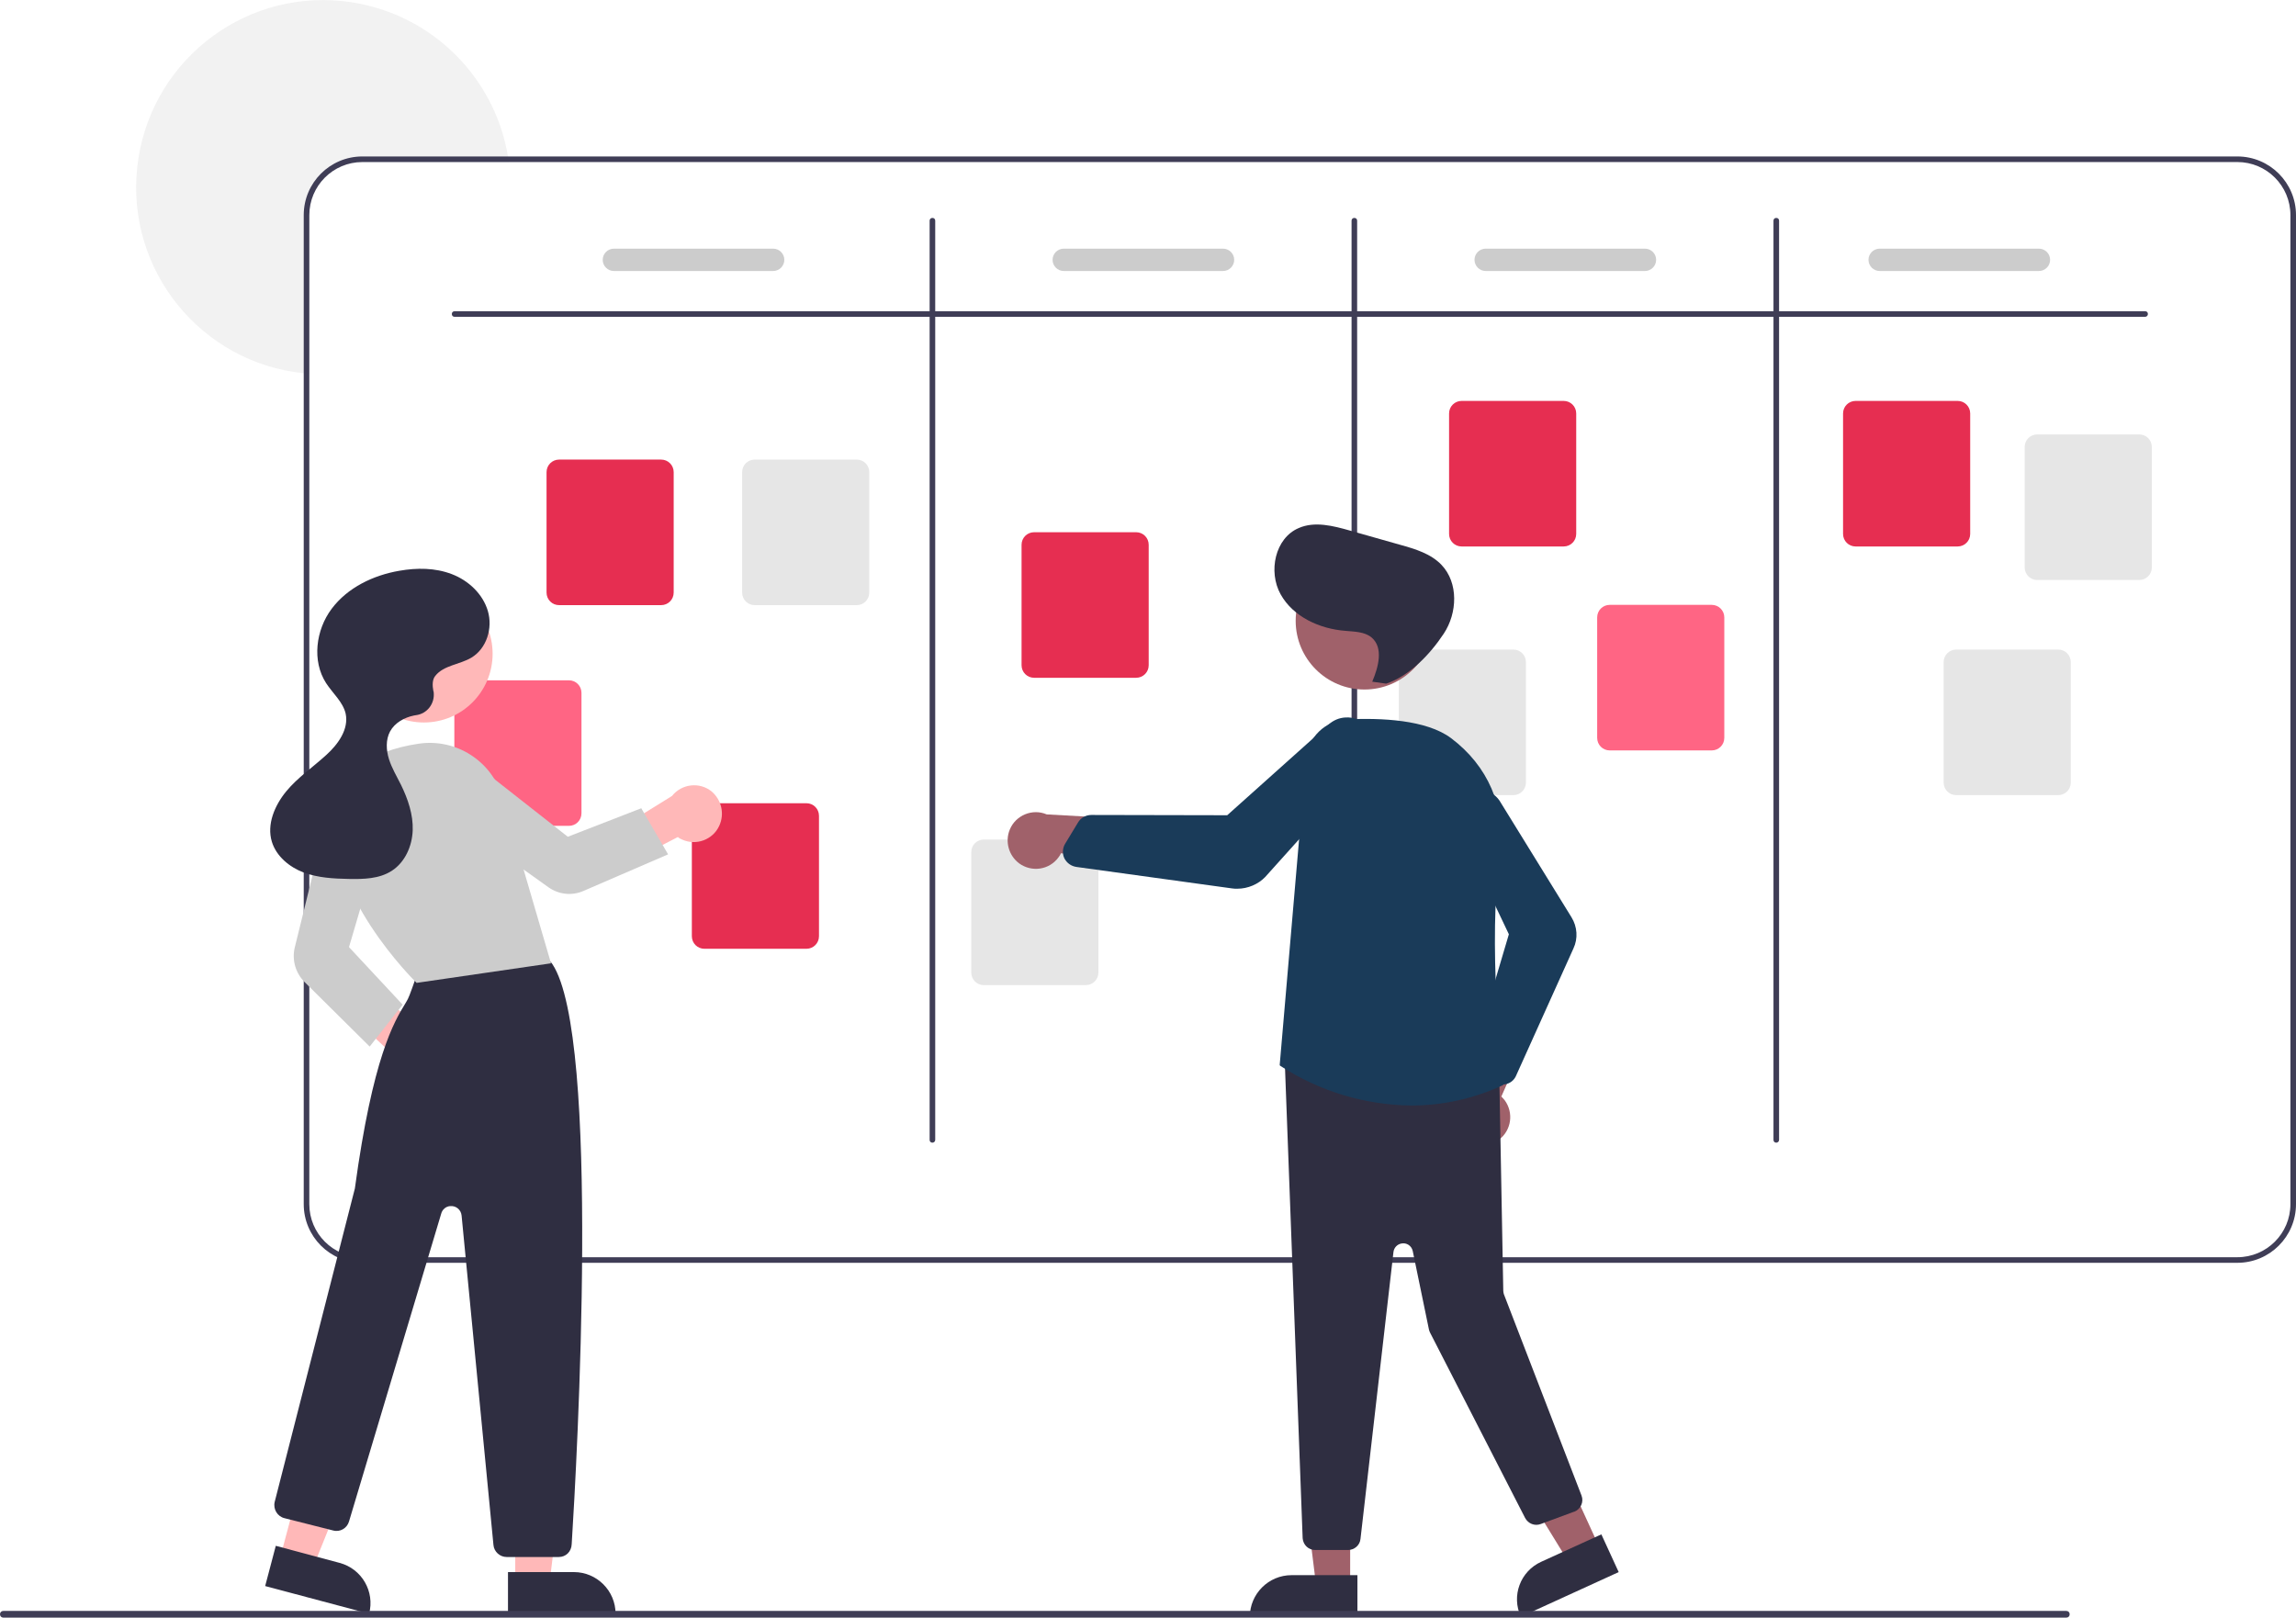<?xml version="1.0" encoding="utf-8"?>
<!-- Generator: Adobe Illustrator 23.0.1, SVG Export Plug-In . SVG Version: 6.00 Build 0)  -->
<svg version="1.1" id="afc98551-3d88-4acb-87ed-36f06011ac7a"
	 xmlns="http://www.w3.org/2000/svg" xmlns:xlink="http://www.w3.org/1999/xlink" x="0px" y="0px" viewBox="0 0 821.7 579"
	 style="enable-background:new 0 0 821.7 579;" xml:space="preserve">
<style type="text/css">
	.st0{fill:#F2F2F2;}
	.st1{fill:#3F3D56;}
	.st2{fill:#E62E51;}
	.st3{fill:#E6E6E6;}
	.st4{fill:#FF6584;}
	.st5{fill:#CCCCCC;}
	.st6{fill:#FFB8B8;}
	.st7{fill:#2F2E41;}
	.st8{fill:#A0616A;}
	.st9{fill:#1A3B59;}
</style>
<path class="st0" d="M182.1,58h-52.4c-10.5,0-19,8.5-19,19v56.8c-0.7,0-1.3-0.1-2-0.2C71.9,129.8,45.2,96.8,49.1,60
	S85.9-3.5,122.7,0.4c30,3.2,54.1,25.9,59.1,55.6C181.9,56.7,182,57.3,182.1,58z"/>
<path class="st1" d="M800.7,56h-671c-11.6,0-21,9.4-21,21v354c0,11.6,9.4,21,21,21h671c11.6,0,21-9.4,21-21V77
	C821.7,65.4,812.3,56,800.7,56z M819.7,431c0,10.5-8.5,19-19,19h-671c-10.5,0-19-8.5-19-19V77c0-10.5,8.5-19,19-19h671
	c10.5,0,19,8.5,19,19V431z"/>
<path class="st1" d="M767.7,113.4h-605c-0.6,0-1-0.4-1-1s0.4-1,1-1h605c0.6,0,1,0.4,1,1S768.2,113.4,767.7,113.4z"/>
<path class="st1" d="M333.7,409c-0.6,0-1-0.4-1-1V79c0-0.6,0.4-1,1-1s1,0.4,1,1v329C334.7,408.6,334.2,409,333.7,409z"/>
<path class="st1" d="M484.7,409c-0.6,0-1-0.4-1-1V79c0-0.6,0.4-1,1-1s1,0.4,1,1v329C485.7,408.6,485.2,409,484.7,409z"/>
<path class="st1" d="M635.7,409c-0.6,0-1-0.4-1-1V79c0-0.6,0.4-1,1-1s1,0.4,1,1v329C636.7,408.6,636.2,409,635.7,409z"/>
<path class="st2" d="M236.6,216.6h-36.5c-2.5,0-4.5-2-4.5-4.5V169c0-2.5,2-4.5,4.5-4.5h36.5c2.5,0,4.5,2,4.5,4.5v43.1
	C241.1,214.6,239.1,216.6,236.6,216.6z"/>
<path class="st2" d="M288.6,339.6h-36.5c-2.5,0-4.5-2-4.5-4.5V292c0-2.5,2-4.5,4.5-4.5h36.5c2.5,0,4.5,2,4.5,4.5v43.1
	C293.1,337.6,291.1,339.6,288.6,339.6z"/>
<path class="st2" d="M406.6,242.6h-36.5c-2.5,0-4.5-2-4.5-4.5V195c0-2.5,2-4.5,4.5-4.5h36.5c2.5,0,4.5,2,4.5,4.5v43.1
	C411.1,240.6,409.1,242.6,406.6,242.6z"/>
<path class="st2" d="M559.6,195.6h-36.5c-2.5,0-4.5-2-4.5-4.5V148c0-2.5,2-4.5,4.5-4.5h36.5c2.5,0,4.5,2,4.5,4.5v43.1
	C564.1,193.6,562.1,195.6,559.6,195.6z"/>
<path class="st2" d="M700.6,195.6h-36.5c-2.5,0-4.5-2-4.5-4.5V148c0-2.5,2-4.5,4.5-4.5h36.5c2.5,0,4.5,2,4.5,4.5v43.1
	C705.1,193.6,703.1,195.6,700.6,195.6z"/>
<path class="st3" d="M765.6,207.6h-36.5c-2.5,0-4.5-2-4.5-4.5V160c0-2.5,2-4.5,4.5-4.5h36.5c2.5,0,4.5,2,4.5,4.5v43.1
	C770.1,205.6,768.1,207.6,765.6,207.6z"/>
<path class="st3" d="M736.6,284.6h-36.5c-2.5,0-4.5-2-4.5-4.5V237c0-2.5,2-4.5,4.5-4.5h36.5c2.5,0,4.5,2,4.5,4.5v43.1
	C741.1,282.6,739.1,284.6,736.6,284.6z"/>
<path class="st4" d="M612.6,268.6h-36.5c-2.5,0-4.5-2-4.5-4.5V221c0-2.5,2-4.5,4.5-4.5h36.5c2.5,0,4.5,2,4.5,4.5v43.1
	C617.1,266.6,615.1,268.6,612.6,268.6z"/>
<path class="st3" d="M541.6,284.6h-36.5c-2.5,0-4.5-2-4.5-4.5V237c0-2.5,2-4.5,4.5-4.5h36.5c2.5,0,4.5,2,4.5,4.5v43.1
	C546.1,282.6,544.1,284.6,541.6,284.6z"/>
<path class="st3" d="M388.6,352.6h-36.5c-2.5,0-4.5-2-4.5-4.5V305c0-2.5,2-4.5,4.5-4.5h36.5c2.5,0,4.5,2,4.5,4.5v43.1
	C393.1,350.6,391.1,352.6,388.6,352.6z"/>
<path class="st4" d="M203.6,295.6h-36.5c-2.5,0-4.5-2-4.5-4.5V248c0-2.5,2-4.5,4.5-4.5h36.5c2.5,0,4.5,2,4.5,4.5v43.1
	C208.1,293.6,206.1,295.6,203.6,295.6z"/>
<path class="st3" d="M306.6,216.6h-36.5c-2.5,0-4.5-2-4.5-4.5V169c0-2.5,2-4.5,4.5-4.5h36.5c2.5,0,4.5,2,4.5,4.5v43.1
	C311.1,214.6,309.1,216.6,306.6,216.6z"/>
<path class="st5" d="M276.7,97h-57c-2.2,0-4-1.8-4-4s1.8-4,4-4h57c2.2,0,4,1.8,4,4S278.9,97,276.7,97z"/>
<path class="st5" d="M437.7,97h-57c-2.2,0-4-1.8-4-4s1.8-4,4-4h57c2.2,0,4,1.8,4,4S439.9,97,437.7,97z"/>
<path class="st5" d="M588.7,97h-57c-2.2,0-4-1.8-4-4s1.8-4,4-4h57c2.2,0,4,1.8,4,4S590.9,97,588.7,97z"/>
<path class="st5" d="M729.7,97h-57c-2.2,0-4-1.8-4-4s1.8-4,4-4h57c2.2,0,4,1.8,4,4S731.9,97,729.7,97z"/>
<path class="st6" d="M149,389.9c-5.5-0.5-9.6-5.5-9-11c0.1-0.6,0.2-1.2,0.3-1.7l-25.6-23.9l13.6-3.4l25.2,20.4
	c5.3,1.9,8,7.6,6.2,12.9C158,387.6,153.7,390.4,149,389.9L149,389.9z"/>
<polygon class="st6" points="184.4,566.3 196.7,566.3 202.5,519 184.4,519 "/>
<path class="st7" d="M220.3,577.6l-38.5,0l0,0l0-14.9l0,0l23.6,0C213.6,562.7,220.3,569.4,220.3,577.6L220.3,577.6L220.3,577.6z"/>
<polygon class="st6" points="100.3,557.4 112.2,560.6 130,516.4 112.5,511.7 "/>
<path class="st7" d="M132.1,577.6l-37.2-9.9l0,0l3.8-14.4l0,0l22.8,6.1C129.5,561.5,134.2,569.7,132.1,577.6L132.1,577.6
	L132.1,577.6z"/>
<path class="st7" d="M200,557.3h-18.7c-2.4,0-4.5-1.9-4.7-4.3l-11.4-117.9c-0.2-2.1-2-3.6-4.1-3.4c-1.5,0.1-2.8,1.2-3.2,2.7
	l-33,110.2c-0.7,2.4-3.2,3.9-5.7,3.2l-17.4-4.4c-2.5-0.6-4.1-3.2-3.5-5.8c0,0,0,0,0,0c0.3-1.1,28.4-111,28.7-112.2
	c6.4-47,14-59.6,18.1-66.3c0.3-0.6,0.7-1.1,0.9-1.6c0.4-0.6,2.5-6.6,3.9-10.6c0.4-1.3,1.2-2.4,2.4-3c17.2-8.8,37.3-2.7,43.1-0.6
	c1,0.3,1.8,1,2.3,1.8c17.3,26.1,8.8,177.5,6.9,207.6C204.5,555.4,202.5,557.3,200,557.3z"/>
<circle class="st6" cx="151.7" cy="234" r="24.6"/>
<path class="st5" d="M149.1,351.8l-0.2-0.2c-0.3-0.3-33.1-32.4-28.8-62c1.8-12.7,12.1-20.8,29.7-23.4c13.4-2,26.2,6.2,30,19.1
	l17.4,59.5L149.1,351.8z"/>
<path class="st5" d="M132.3,374.6L109,351.5c-3.2-3.2-4.6-7.9-3.5-12.4l11.3-45.9c1.4-5.6,7-8.9,12.5-7.6c0.2,0.1,0.4,0.1,0.7,0.2
	c5.4,1.7,8.4,7.4,6.8,12.8l-11.9,40.4l19.2,20.6L132.3,374.6z"/>
<path class="st6" d="M257.4,295.6c-2.3,5-8.3,7.2-13.3,4.9c-0.5-0.2-1.1-0.5-1.5-0.9l-31.1,16.1l1.4-13.7l27.6-17.1
	c3.5-4.4,9.9-5.1,14.2-1.6C258.2,286.3,259.4,291.3,257.4,295.6L257.4,295.6z"/>
<path class="st5" d="M239.1,305.8l-30.3,13.1c-4.1,1.8-8.8,1.3-12.5-1.3l-38.6-27.6c-4.6-3.3-5.7-9.8-2.4-14.4
	c0.1-0.2,0.3-0.4,0.4-0.5c3.6-4.3,10-5,14.4-1.6l33.1,26l26.3-10.2L239.1,305.8z"/>
<path class="st7" d="M155.8,241.9c3-3.8,8.7-4,12.9-6.5c5.5-3.3,7.7-10.6,5.9-16.7s-6.9-10.9-12.9-13.2s-12.5-2.3-18.8-1.2
	c-9.3,1.6-18.5,6-24.2,13.6s-7.1,18.7-2,26.6c2.4,3.7,6,6.7,7,10.9c1.2,5.6-2.7,11-6.9,14.8c-4.8,4.4-10.3,8.1-14.4,13.1
	s-7,11.8-5.1,18c1.6,5.2,6.3,9.1,11.4,11s10.7,2.2,16.1,2.3c5.3,0.1,10.9,0,15.4-2.9c4.8-3.1,7.3-8.9,7.5-14.5s-1.7-11.2-4.2-16.3
	c-1.5-3-3.3-6-4.3-9.2s-1.2-6.9,0.4-9.9c1.7-3.1,5.1-5,8.6-5.7c0.2,0,0.4-0.1,0.6-0.1c4.1-0.5,6.9-4.2,6.4-8.3c0-0.1,0-0.2-0.1-0.3
	C154.7,245.3,154.7,243.2,155.8,241.9z"/>
<polygon class="st8" points="483.2,567.3 471,567.3 465.1,520 483.2,520 "/>
<path class="st7" d="M462.2,563.8h23.6l0,0v14.9l0,0h-38.5l0,0l0,0C447.3,570.5,454,563.8,462.2,563.8L462.2,563.8z"/>
<polygon class="st8" points="572.2,553.4 561,558.5 536.1,517.9 552.5,510.4 "/>
<path class="st7" d="M551.6,559l21.5-9.8l0,0l6.2,13.5l0,0l-35,16l0,0l0,0C540.8,571.2,544.1,562.4,551.6,559z"/>
<path class="st8" d="M536.5,407.9c4.4-3.3,5.3-9.6,2-14.1c-0.4-0.5-0.8-0.9-1.2-1.3l14.4-32.7l-18.3,3.1l-10.9,30.6
	c-3.5,4.3-2.9,10.7,1.5,14.2C527.6,410.6,532.8,410.7,536.5,407.9z"/>
<path class="st7" d="M482.4,554.8h-11.7c-2.4,0-4.3-1.8-4.5-4.2l-6.4-170.6c-0.2-2.5,1.7-4.6,4.2-4.8c0.3,0,0.5,0,0.8,0l67.7,7.2
	c2.3,0.2,4,2.1,4.1,4.4l1.4,75.2c0,0.4,0.1,0.8,0.2,1.2l27.8,72.1c0.9,2.3-0.3,4.9-2.6,5.8c0,0,0,0-0.1,0l-11.9,4.4
	c-2.1,0.8-4.5-0.1-5.6-2.2L511.8,477c-0.2-0.4-0.3-0.7-0.4-1.1l-5.8-28.1c-0.4-1.9-2.2-3.1-4.1-2.7c-1.5,0.3-2.6,1.5-2.8,3
	l-11.8,102.7C486.7,553.1,484.7,554.8,482.4,554.8z"/>
<circle class="st8" cx="488.3" cy="222.2" r="24.6"/>
<path class="st9" d="M505.1,395.7c-16.7-0.2-32.9-5.1-46.9-14.2l-0.2-0.2l0-0.3l9.4-109.4c0.7-7.7,6.9-13.7,14.6-14.1
	c12.2-0.6,28.5,0.1,37.3,6.7c13.2,9.9,19.6,24.7,17.5,40.7c-4.4,33.2,0.6,78,1.2,83l0,0.4l-0.3,0.2
	C527.5,393.2,516.4,395.7,505.1,395.7z"/>
<path class="st9" d="M537.9,388.2c-1.4,0-2.7-0.6-3.7-1.6l-5.4-5.9c-1.2-1.3-1.6-3.1-1.1-4.8l12.3-41.5l-18.6-39.1
	c-0.9-1.8-1.1-3.9-0.6-5.9c1.2-4.7,5.9-7.6,10.6-6.5c2.4,0.6,4.5,2.2,5.7,4.4l25.3,41c2.1,3.4,2.4,7.6,0.7,11.2l-20.6,45.7
	c-0.7,1.5-2.1,2.6-3.8,2.9C538.4,388.1,538.1,388.2,537.9,388.2z"/>
<path class="st8" d="M364.7,309c4.5,3.3,10.8,2.4,14.1-2.1c0.4-0.5,0.7-1,0.9-1.5l35.4,4.6l-8.1-16.7l-32.4-1.8
	c-5.1-2.2-11.1,0.3-13.2,5.4C359.6,301.2,361,306.2,364.7,309z"/>
<path class="st9" d="M442.8,318.1c-0.6,0-1.2,0-1.8-0.1l-55.8-7.7c-1.9-0.3-3.4-1.4-4.3-3.1c-0.1-0.3-0.2-0.5-0.3-0.8h0
	c-0.4-1.5-0.2-3.1,0.6-4.4l4.6-7.6c1-1.7,2.8-2.7,4.8-2.7h0l48.6,0.1l36.3-32.5c1.7-1.5,3.8-2.4,6.1-2.5c5.4-0.3,10,3.9,10.3,9.4
	c0.1,2.8-0.9,5.5-2.9,7.4l-36.2,40.3C450.3,316.5,446.6,318.1,442.8,318.1z"/>
<path class="st7" d="M491.1,244c2.2-5.2,4.1-12.1-0.2-15.8c-2.5-2.1-6.1-2.1-9.4-2.4c-9.2-0.7-18.7-5-23.2-13.1s-2-20.1,6.5-23.7
	c5.7-2.5,12.3-0.8,18.3,0.9l18,5.1c5.4,1.5,11,3.2,14.8,7.2c6.1,6.4,5.7,17.2,0.8,24.6s-12.2,15.1-20.6,17.9L491.1,244z"/>
<path class="st1" d="M739.5,579H1.2c-0.7,0-1.2-0.5-1.2-1.2s0.5-1.2,1.2-1.2c0,0,0,0,0,0h738.3c0.7,0,1.2,0.5,1.2,1.2
	S740.2,579,739.5,579C739.5,579,739.5,579,739.5,579z"/>
</svg>
